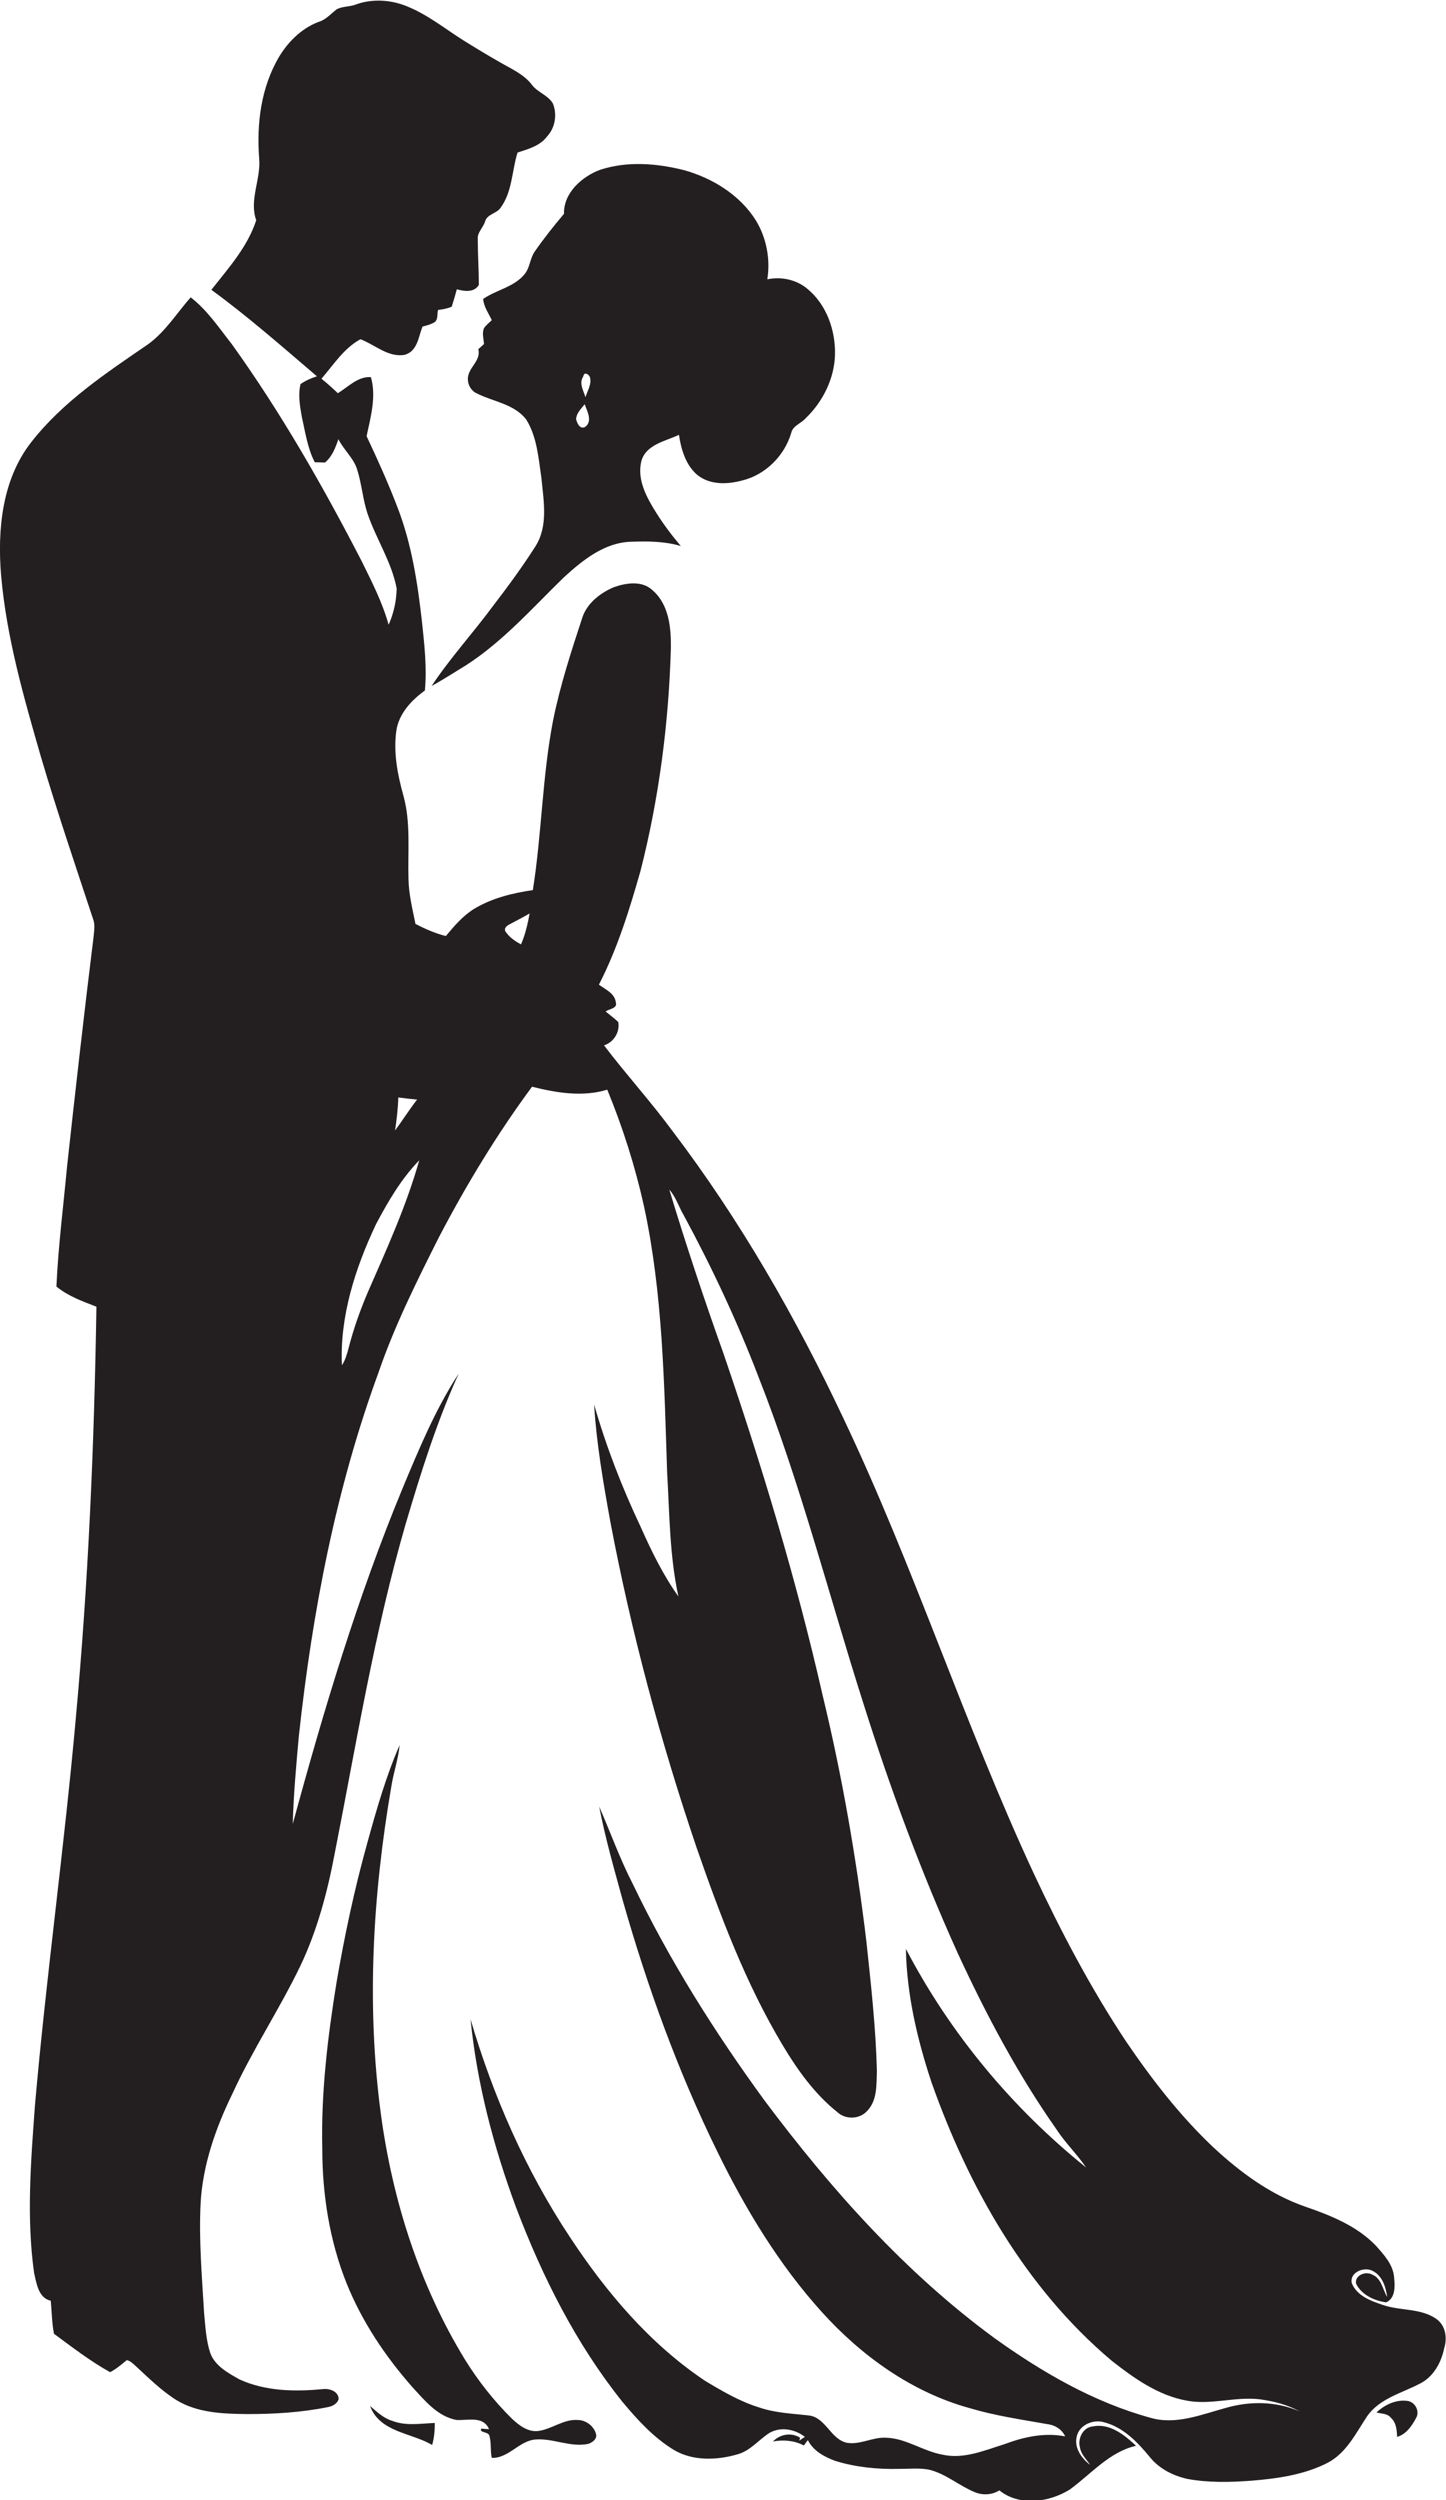 <?xml version="1.0" encoding="utf-8"?>
<!-- Generator: Adobe Illustrator 19.2.0, SVG Export Plug-In . SVG Version: 6.00 Build 0)  -->
<svg version="1.1" id="Layer_1" xmlns="http://www.w3.org/2000/svg" xmlns:xlink="http://www.w3.org/1999/xlink" x="0px" y="0px"
	 viewBox="0 0 538.4 930.8" style="enable-background:new 0 0 538.4 930.8;" xml:space="preserve">
<style type="text/css">
	.st0{fill:#231F20;}
</style>
<g>
	<path class="st0" d="M534.7,863.3c-5.8-4-13.3-2.9-19.7-5.1c-4.5-1.5-9.8-3.4-11.7-8.2c-0.8-4,4.5-6.1,7.6-4.6
		c3.7,1.7,5.1,6,5.6,9.8c-1.7-2.8-2.1-6.9-5.5-8.3c-2.4-1.4-6.6,0.1-6.1,3.3c2,4.2,6.8,6.4,11.2,7c3.5-1.5,3.3-6,3-9.1
		c-0.3-4.9-3.8-8.6-6.8-12c-7.1-7.4-16.9-11.3-26.5-14.6c-12.9-4.5-24.1-12.8-34-22c-12.4-11.7-22.9-25.3-32.5-39.4
		c-13.2-19.9-24.3-41-34.4-62.6c-25.8-55.5-44.5-114-70.8-169.3c-17.7-37.6-38.5-73.9-63.7-107.1c-8.1-11-17.3-21.1-25.5-31.9
		c3.6-1.1,6-5,5.3-8.7c-1.5-1.4-3.1-2.6-4.7-3.9c1.3-1,4.5-1.1,3.8-3.4c-0.4-3.4-3.9-4.8-6.3-6.6c6.9-13.4,11.4-28,15.5-42.4
		c6.9-27.1,10.5-55,11.3-82.9c0.1-7.6-0.7-16.3-6.9-21.6c-3.9-3.6-9.7-2.7-14.3-1.1c-5.2,2.2-10.2,6.1-11.9,11.7
		c-4.1,12.5-8.2,25.1-10.8,38.1c-4,20.8-4.2,42.2-7.5,63c-7.6,1.1-15.3,3-21.9,7c-4.2,2.6-7.4,6.4-10.5,10.1c-4-1-7.8-2.7-11.3-4.5
		c-1.1-5.5-2.5-11-2.6-16.7c-0.3-10.4,0.9-21-1.9-31.1c-2.2-7.9-3.8-16.2-2.6-24.3c1-6.3,5.6-11.2,10.6-14.8
		c0.8-8.6-0.2-17.3-1.1-25.8c-1.6-14.2-3.8-28.5-8.9-41.9c-3.5-9.2-7.5-18.1-11.7-27c1.5-7.1,3.7-14.8,1.6-22
		c-4.9-0.3-8.5,3.7-12.3,6c-2-1.9-4-3.7-6.1-5.4c4.5-5.2,8.3-11.3,14.5-14.7c5.4,2,10.3,6.9,16.5,5.8c4.7-1.3,5.1-6.6,6.6-10.5
		c1.5-0.4,3.2-0.8,4.6-1.7c1.3-1.1,0.8-3,1.2-4.5c1.7-0.2,3.4-0.5,5.1-1.2c0.7-2.2,1.3-4.3,1.9-6.5c2.8,0.8,6.4,1.3,8.2-1.6
		c0-5.6-0.4-11.3-0.4-16.9c-0.3-2.6,2-4.4,2.7-6.7c0.8-2.9,4.4-2.9,5.9-5.3c4.3-6,4.1-13.7,6.2-20.4c4-1.3,8.4-2.5,11-6
		c3-3.2,3.8-8.1,2.2-12.2c-1.8-3.2-5.8-4.2-7.9-7.1c-3-3.9-7.7-5.9-11.8-8.3c-4.6-2.6-9.2-5.4-13.7-8.2c-6.8-4.3-13.1-9.4-20.6-12.5
		c-6.1-2.6-13.2-3.1-19.5-0.8c-2.3,0.9-5,0.6-7.1,1.8c-1.9,1.5-3.5,3.3-5.7,4.3c-6.7,2.2-12,7.3-15.6,13.2c-6.8,11.4-8.5,25-7.5,38
		c0.7,7.7-3.8,15.4-1.1,23c-3.2,9.9-10.4,17.9-16.7,25.9c13.7,10,26.4,21.2,39.3,32.2c-2.2,0.7-4.2,1.6-6.1,2.9
		c-1,4.1-0.2,8.3,0.5,12.3c1.3,5.7,2.1,11.6,4.8,16.8c1.3,0,2.5,0.1,3.8,0.1c2.7-2.2,3.9-5.5,5-8.7c2,4.1,5.9,7.2,7.1,11.7
		c1.6,5.2,2,10.7,3.7,15.9c3.2,9.5,9,18,10.9,28c-0.1,4.6-1.1,9.3-3,13.5c-2.3-8.3-6.3-16.1-10.1-23.8c-14.4-27.9-30-55.2-48.3-80.7
		c-4.8-6.1-9.1-12.6-15.3-17.4c-5.2,5.9-9.4,12.8-15.9,17.5c-15.6,10.7-31.8,21.4-43.6,36.6C0.8,178.6-1,197.1,0.4,214.1
		c2,23.2,8.5,45.7,14.9,67.9c6,20.3,12.8,40.3,19.4,60.3c0.8,2.2,0.3,4.5,0.1,6.8c-3.5,28.3-6.7,56.6-9.8,84.9
		c-1.4,15-3.3,29.9-4,45c4.4,3.6,9.7,5.5,14.9,7.5c-0.8,51.2-3,102.5-7.7,153.5c-4.3,48.1-11,95.9-15.2,144
		c-1.5,20.7-3.2,41.6-0.3,62.3c0.9,3.8,1.6,9.3,6.2,10.3c0.4,4.1,0.4,8.3,1.2,12.3c6.8,5,13.5,10.2,20.9,14.3
		c2.3-1.2,4.3-2.9,6.2-4.5c1.3,0.3,2.2,1.2,3.2,2.1c4.9,4.5,9.7,9.3,15.3,12.8c7.9,4.8,17.4,5.1,26.4,5.2c10,0,20.1-0.6,30-2.6
		c1.7-0.3,3.6-1.3,4-3.1c-0.2-2.9-3.5-3.9-6-3.6c-10.3,1-21.3,0.8-30.9-3.6c-4.3-2.4-9.1-5-10.9-9.8c-1.6-4.8-1.8-9.9-2.3-14.8
		c-0.8-13.7-2-27.4-1.3-41.1c0.8-14.2,5.6-27.9,11.8-40.6c7.5-16.4,17.5-31.4,25.3-47.6c6.3-13.2,10.1-27.5,12.8-41.8
		c8.1-41.1,14.8-82.7,26.5-123c5.6-18.9,11.5-37.8,19.7-55.8c-8.7,13.3-14.8,28.1-20.9,42.7c-16.8,40.6-29.4,82.7-40.9,125
		c0.3-11,1.3-22,2.3-33c5-45.9,13.7-91.6,29.6-135c6-17.5,14.3-34.1,22.6-50.6c10.2-19.5,21.6-38.3,34.6-55.9
		c9.1,2.3,18.9,3.9,28,1.1c5.8,14.1,10.4,28.6,13.7,43.5c7,32.5,7.5,65.9,8.6,99.1c0.9,15.4,0.9,31,4.2,46.1c-5.7-8-10-16.8-14-25.8
		c-7-14.8-12.9-30-17.4-45.7c0.9,14.6,3.4,29,6,43.4c7.8,41.3,18.7,81.9,32.2,121.7c8.8,25.3,18.3,50.6,32.1,73.6
		c5.5,9.2,11.9,18.1,20.3,24.8c3,2.8,8.3,2.7,11.1-0.5c3.8-3.9,3.4-9.8,3.6-14.8c-0.4-16.1-2.2-32.2-3.9-48.2
		c-3.7-30.8-9-61.5-16.3-91.7c-9.8-43.1-22.6-85.4-36.9-127.2c-7.2-20.2-14-40.6-20.2-61.1c2.5,2.8,3.5,6.4,5.4,9.6
		c10.5,19.4,19.9,39.5,27.8,60.1c15.6,39.6,26.1,80.9,39,121.4c10,31.7,21.5,62.9,35.2,93.2c10.5,22.7,22.3,45,36.7,65.5
		c3.3,5.1,7.7,9.3,11.1,14.3c-27.6-22.2-50.7-50-67.1-81.4c0.3,16.9,4.2,33.6,9.5,49.6C360.6,814.3,381.9,852,414,879
		c8.3,6.5,17.3,12.9,27.9,14.8c9.1,1.7,18.1-1.6,27.2-0.5c5.1,0.7,10.3,2,14.8,4.5c-8.7-3.8-18.5-3.9-27.5-1.3
		c-9.2,2.5-18.7,6.5-28.3,3.6c-21-5.8-40.1-16.9-57.7-29.5c-33.3-24.4-61-55.5-85.7-88.5c-18.6-25.5-35.5-52.3-49.1-80.7
		c-4.8-9.3-8.3-19.2-12.5-28.8c2.3,12,5.7,23.7,8.9,35.4c9.1,31.9,20.4,63.1,35,92.9c10.5,21.5,23,42.2,39,59.9
		c14.8,16.4,33.6,29.9,55.1,35.8c9.4,2.8,19,4.2,28.6,5.9c2.9,0.3,5.6,1.8,6.9,4.6c-7.7-1.5-15.4,0.2-22.6,2.9
		c-7.4,2.3-15.2,5.7-23.1,3.9c-7.3-1.3-13.5-6.1-21-6.3c-4.9-0.3-9.6,2.7-14.5,1.9c-6.2-1.3-7.9-9.5-14.3-10.2
		c-6.1-0.7-12.3-0.9-18.2-2.9c-7.3-2.2-13.9-6.1-20.4-10c-20.6-13.8-36.8-33-50.3-53.5c-16.5-24.9-28.6-52.5-37-81.1
		c2.4,24,8.6,47.6,17,70.2c9.8,25.8,22.3,50.7,39.6,72.3c5.6,6.7,11.6,13.3,19.2,17.9c7.2,4.2,16.1,3.8,23.9,1.5
		c4.6-1.4,7.7-5.4,11.6-7.9c4.2-2.4,9.5-1.4,13.2,1.5c-0.7,0.4-1.4,0.9-2.1,1.4l0.3-1.1c-3.3-2.1-7.5-1.3-10.1,1.4
		c3.9-0.7,8-0.4,11.5,1.5c0.5-0.7,1-1.4,1.5-2c2,4,6.1,6.2,10.1,7.7c7.7,2.4,15.9,3.2,24,3c3.7,0,7.4-0.4,11,0.3
		c6.3,1.5,11.2,6,17.1,8.4c3,1.2,6.4,1,9.1-0.7c7.4,6,18.5,4.5,26.2-0.3c8-5.8,14.7-14,24.7-16.3c-4.4-4.1-9.8-8.5-16.2-7.2
		c-3.6,0.4-5.6,4.5-4.7,7.8c0.4,2.6,2.4,4.4,3.8,6.5c-3.2-2.4-6-6.3-5-10.5c0.9-4.3,6-6.5,10-5.4c7.3,1.8,12.7,7.5,17.3,13.1
		c3.4,4.2,8.5,6.8,13.7,8c7.9,1.5,16.1,1.3,24.1,0.7c9.7-0.8,19.7-2.2,28.4-6.7c7-3.7,10.5-11.1,14.7-17.4
		c4.7-6.6,12.9-8.5,19.7-12.1c4.9-2.5,7.8-7.7,8.9-13C539,870.3,538.2,865.7,534.7,863.3z M148.3,408.6c2.3,0.3,4.7,0.6,7,0.8
		c-2.9,3.7-5.4,7.7-8.2,11.5C147.7,416.8,148.2,412.7,148.3,408.6z M137,481c-2.9,6.8-5.4,13.8-7.2,20.9c-0.6,2.2-1.2,4.5-2.5,6.4
		c-0.8-18.3,5-36.2,12.7-52.5c4.5-8.5,9.4-16.9,16.1-23.8C151.3,449,144,465,137,481z M194,351.6c-2.3-1.2-4.4-2.7-5.8-4.8
		c-0.7-1.4,0.8-2.3,1.8-2.8c2.4-1.3,4.8-2.5,7.2-3.9C196.5,343.9,195.6,347.9,194,351.6z"/>
	<path class="st0" d="M195.3,102.1c-3.9,4.8-10.5,5.8-15.4,9.2c0.2,2.9,2,5.3,3.2,7.9c-1,1-2.1,1.8-2.9,3c-0.8,1.9-0.1,4,0,5.9
		c-0.7,0.6-1.4,1.3-2.1,1.9c1.1,4.5-4,6.9-3.9,11.2c0,2.2,1.3,4.4,3.4,5.3c6.1,3.1,14,3.9,18.4,9.8c4,6.5,4.5,14.4,5.6,21.8
		c0.8,8.4,2.6,17.8-2.3,25.4c-4.9,7.7-10.3,15-15.8,22.2c-7.4,10-15.9,19.3-22.8,29.7c4.4-2.4,8.5-5.1,12.8-7.7
		c13.8-8.9,24.7-21.3,36.4-32.7c7-6.4,15.2-13.1,25.2-13.3c6.1-0.2,12.4-0.2,18.4,1.6c-3.3-3.9-6.4-8-9.1-12.3
		c-3.6-5.7-7.3-12.4-5.6-19.3c1.7-6.2,8.9-7.4,14-9.8c0.8,5.4,2.5,11.2,6.8,14.9c4.7,3.8,11.2,3.6,16.7,2.1
		c8.7-2.1,15.8-9.2,18.3-17.7c0.6-2.7,3.6-3.5,5.3-5.4c6.4-6.1,10.8-14.8,11-23.8s-3.1-18.5-10.2-24.4c-4.1-3.5-9.8-4.7-15-3.6
		c1.2-7.5-0.3-15.5-4.3-22c-5.9-9.4-16-15.6-26.5-18.6c-10.2-2.6-21.3-3.5-31.4-0.2c-6.8,2.5-13.7,8.6-13.5,16.4
		c-3.9,4.6-7.6,9.3-11,14.2C197.3,96.4,197.3,99.7,195.3,102.1z M217.2,140.1c0.3-1.9,2.2-0.7,2.5,0.5c0.6,2.6-1,4.9-1.7,7.3
		C217.2,145.3,215.5,142.7,217.2,140.1z M217.7,150.5c0.9,2.6,3.1,6.4,0.1,8.5c-2,0.9-2.9-1.5-3.3-2.9
		C214.6,153.8,216.4,152.2,217.7,150.5z"/>
	<path class="st0" d="M215.1,901c-5.3-0.4-9.7,3.5-14.8,4.1c-3.8,0.4-7-2.1-9.6-4.5c-6.8-6.7-12.7-14.2-17.7-22.3
		c-16.9-27.7-26.9-59.3-31.2-91.3c-5.4-40.5-3-81.6,3.9-121.8c0.8-5.2,2.6-10.2,3.1-15.5c-5.1,11.7-8.6,24-12,36.3
		c-4.8,17.2-8.5,34.6-11.5,52.1c-3.3,20.4-5.8,41.1-5.3,61.9c0,17,2.7,34.2,9,50c5.7,14.2,14.3,27.1,24.4,38.6
		c4.7,5.1,9.5,11.1,16.6,12.4c4.3,0.2,9.9-1.6,12.1,3.4c-0.7,0-2.2-0.1-2.9-0.2c-0.9,1.6,2.6,1.1,3,2.6c0.8,2.7,0.3,5.6,0.9,8.3
		c6.2,0.2,10-6.1,15.9-6.8c6.7-0.7,13.3,3,20,1.6c1.6-0.5,3.5-1.9,2.9-3.8C221.1,903.3,218.2,901,215.1,901z"/>
	<path class="st0" d="M524.1,893.9c-4.3-0.6-8.5,1.4-11.6,4.3c1.8,0.5,4.1,0.3,5.4,2c2,1.8,2.2,4.6,2.3,7.1c3.4-1,5.5-4.1,7.1-7.1
		C528.7,897.7,526.9,894.3,524.1,893.9z"/>
	<path class="st0" d="M146,901.3c-3.3-1-5.7-3.4-8.2-5.5c3.6,9.8,15.3,9.9,23.1,14.5c0.8-2.7,1-5.5,1-8.2
		C156.7,902.3,151.1,903.3,146,901.3z"/>
</g>
</svg>
